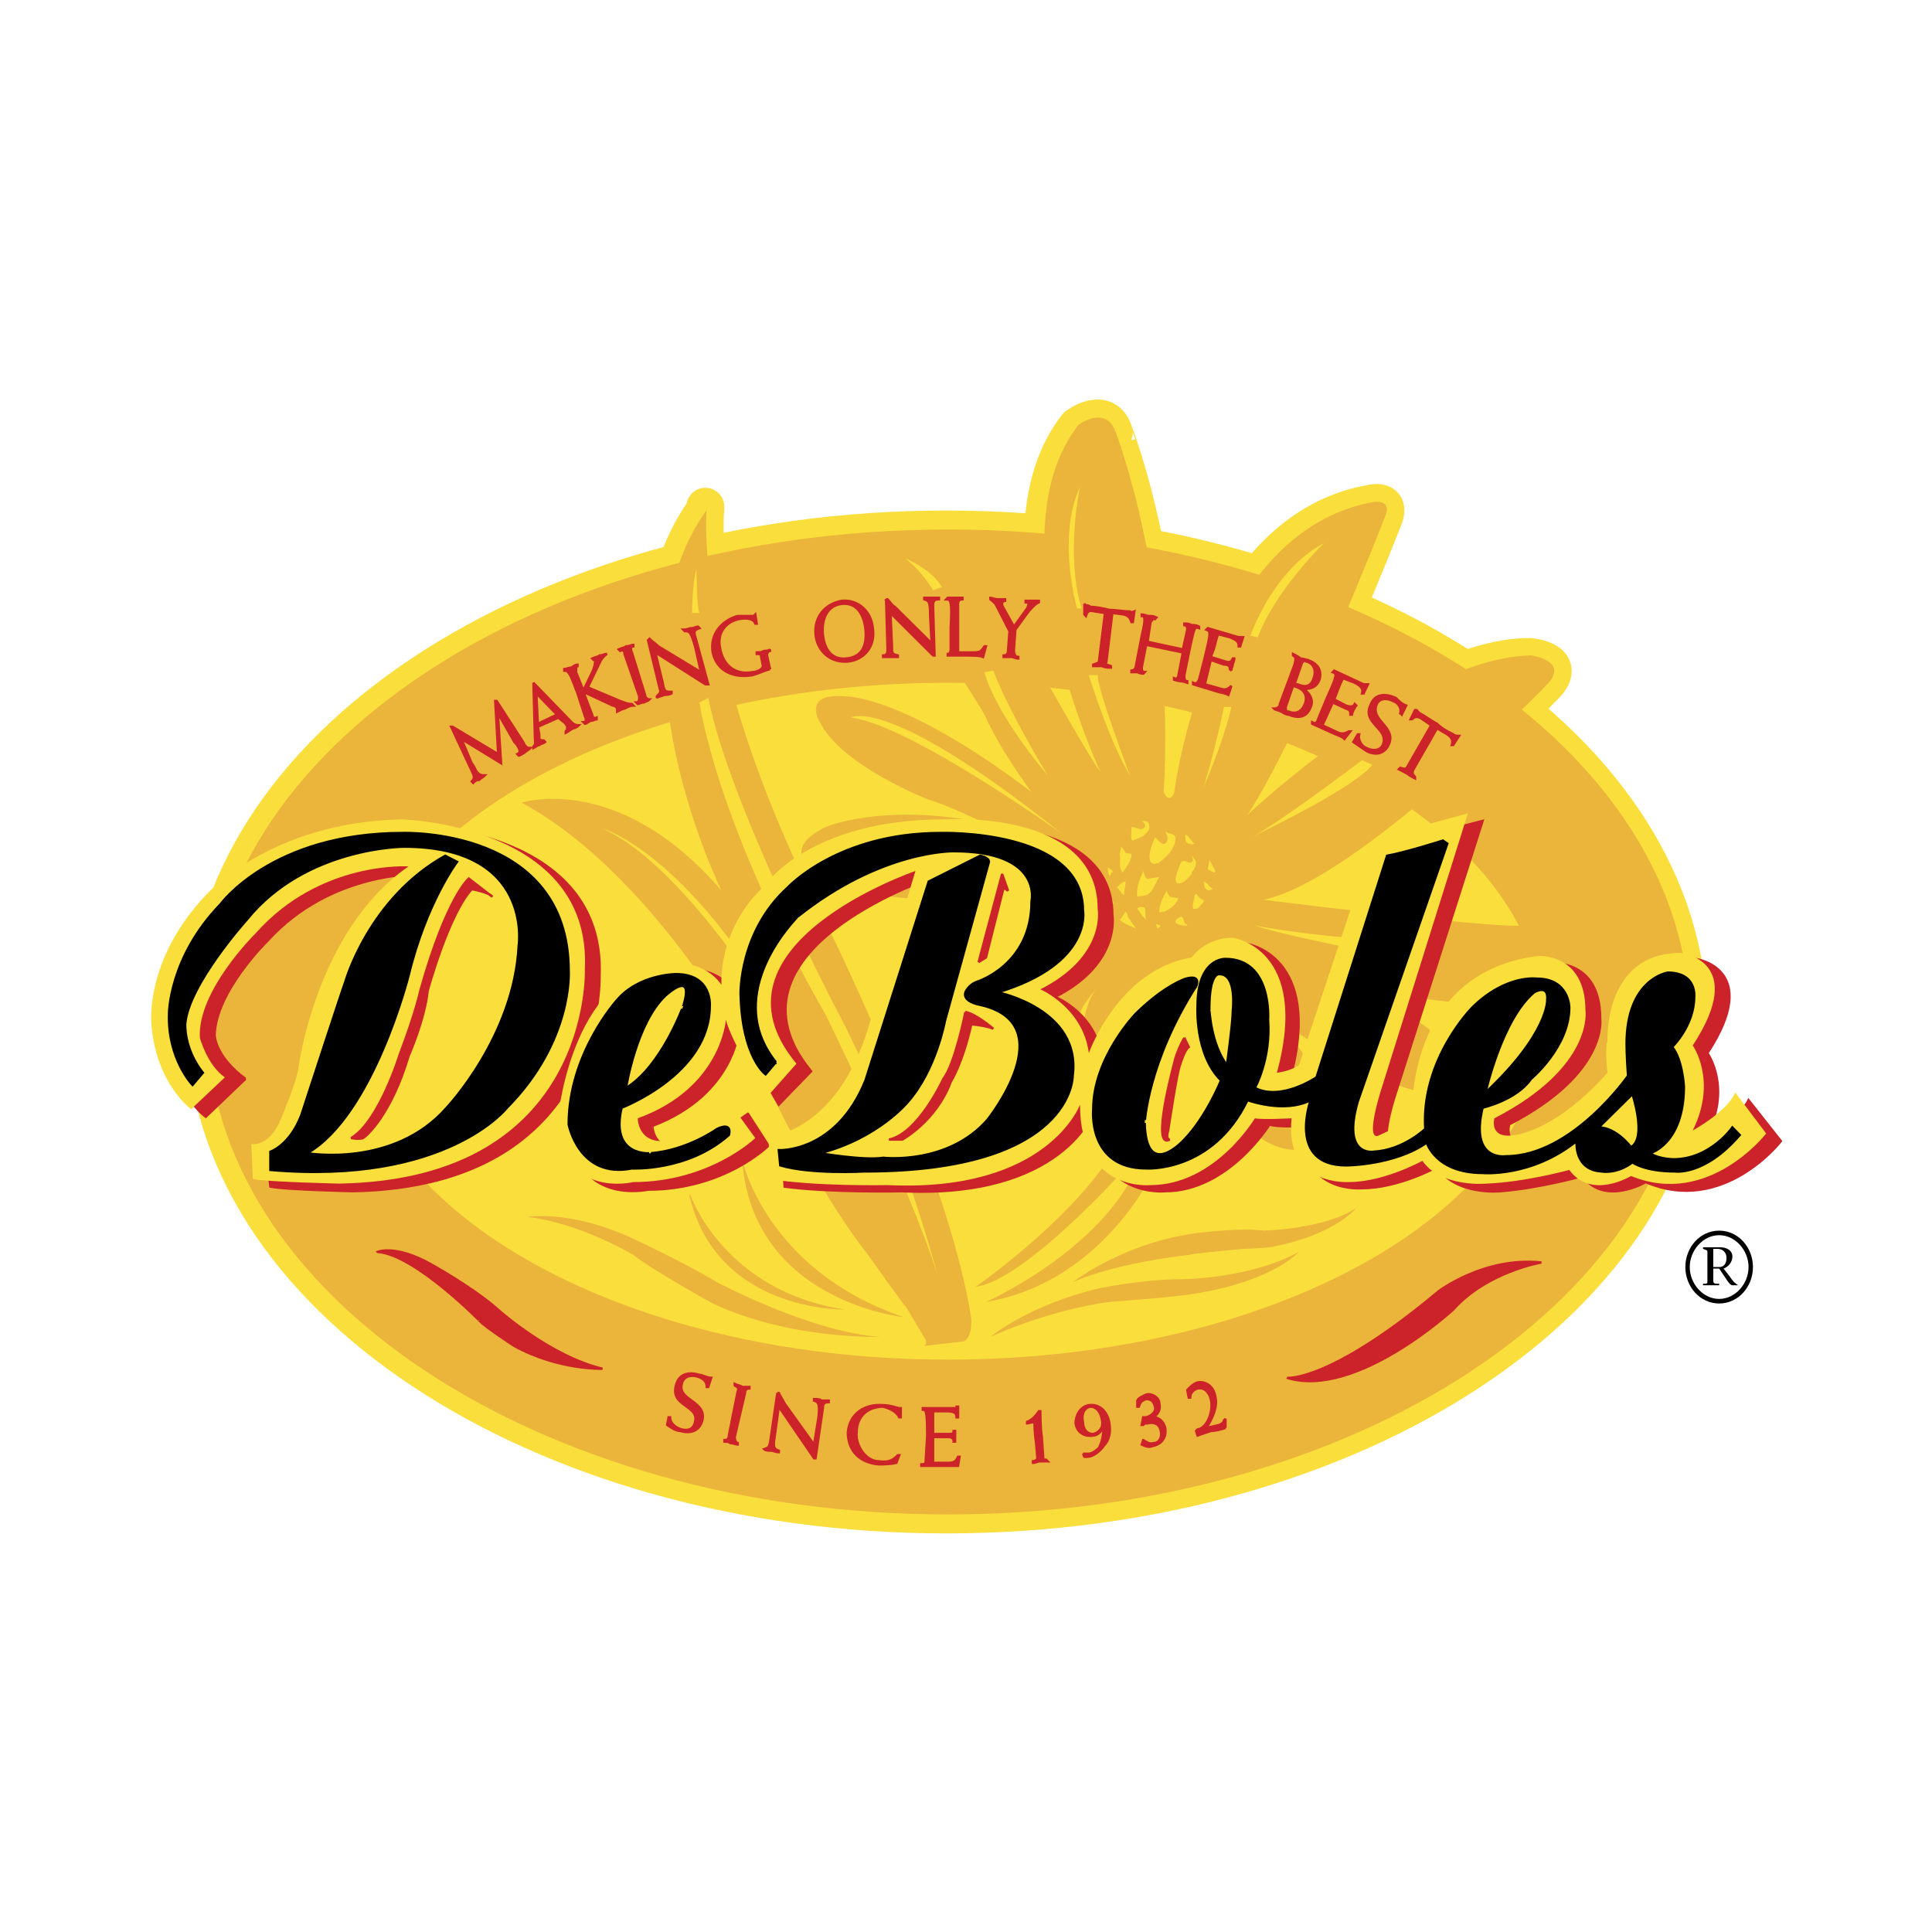 <svg xmlns="http://www.w3.org/2000/svg" width="2500" height="2500" viewBox="0 0 192.756 192.756"><path fill-rule="evenodd" clip-rule="evenodd" fill="#fff" d="M0 0h192.756v192.756H0V0z"/><path d="M94.413 151.096c40.899 0 74.028-21.955 74.028-49.059 0-27.254-33.129-49.209-74.028-49.209-40.753 0-73.883 21.955-73.883 49.209 0 27.104 33.13 49.059 73.883 49.059z" fill-rule="evenodd" clip-rule="evenodd" fill="#fadf3c" stroke="#fadf3c" stroke-width="3.785" stroke-linecap="round" stroke-linejoin="round" stroke-miterlimit="2.613"/><path d="M70.372 50.557s-1.76 16.05 12.606 43.153c0 0 11.581 23.468 13.78 37.853 0 0 .146 1.969-.733 2.271l-3.958.605s.293-.303.146-.758l-1.905-3.18s-.586-.756-3.958-5.299c0 0-4.398-5.299-9.969-17.109 0 0-10.261-20.29-24.334-28.011 0 0 9.528-3.18 19.79 8.782 0 0-11.728-23.772-1.466-38.004v-.303h.001z" fill-rule="evenodd" clip-rule="evenodd" fill="#fadf3c"/><path d="M70.372 50.557s-1.76 16.05 12.606 43.153c0 0 11.581 23.468 13.78 37.853 0 0 .146 1.969-.733 2.271l-3.958.605s.293-.303.146-.758l-1.905-3.18s-.586-.756-3.958-5.299c0 0-4.398-5.299-9.969-17.109 0 0-10.261-20.29-24.334-28.011 0 0 9.528-3.18 19.79 8.782 0 0-11.727-23.772-1.465-38.004" fill="none" stroke="#fadf3c" stroke-width="3.785" stroke-linecap="round" stroke-linejoin="round" stroke-miterlimit="2.613"/><path d="M115.961 79.022s.588 1.212 1.174.151c0 0 3.078-26.042 19.643-28.919 0 0 2.199-.606 1.174 1.666 0 0-8.355 21.349-13.633 29.525 0 0 16.711-15.898 28.291-15.898 0 0 3.666.303 1.76 2.574 0 0-18.764 19.684-28.439 21.652 0 0 19.352 2.422 24.482 2.574 0 0 6.596-.152 7.475 3.937 0 0 .146 7.117-22.721 2.271 0 0 12.754 5.754 10.408 9.994 0 0-2.199 3.936-18.178-6.814 0 0 8.648 9.842 3.518 12.566 0 0-6.449 4.998-14.953-15.746 0 0-9.234 12.566-13.486 9.084 0 0-2.197-4.391 4.691-12.566 0 0 1.32-1.06.293-3.331 0 0-1.76-2.574-3.518-2.271 0 0-17.005 1.968-22.869-2.574 0 0-3.518-1.968 1.173-4.239 0 0 5.57-2.422 15.686-.606 0 0-3.373-1.666-5.425-2.271 0 0-8.649-3.179-10.848-7.722 0 0-1.905-3.028 2.639-2.422 0 0 5.718-.303 18.47 9.387 0 0-3.078-4.088-4.689-7.57 0 0-3.812-6.662-7.624-10.296 0 0-3.225-3.18-3.079-5.603 0 0 .733-4.24 6.01-.605 0 0 5.131 2.422 10.555 12.416 0 0 4.398 8.025 5.717 9.69 0 0-10.994-23.317-2.199-34.522 0 0 2.785-2.12 3.666.605 0-.002 6.01 15.291 4.836 35.883z" fill-rule="evenodd" clip-rule="evenodd" fill="#fadf3c" stroke="#fadf3c" stroke-width="3.785" stroke-linecap="round" stroke-linejoin="round" stroke-miterlimit="2.613"/><path d="M94.559 151.096c40.9 0 74.029-21.955 74.029-49.211 0-27.102-33.129-49.057-74.029-49.057-40.753 0-73.883 21.955-73.883 49.057 0 27.256 33.13 49.211 73.883 49.211z" fill-rule="evenodd" clip-rule="evenodd" fill="#ebb53b"/><path d="M94.559 135.65c32.837 0 59.371-15.141 59.371-33.766 0-18.623-26.533-33.764-59.371-33.764-32.69 0-59.224 15.142-59.224 33.764 0 18.626 26.534 33.766 59.224 33.766z" fill-rule="evenodd" clip-rule="evenodd" fill="#fadf3c"/><path d="M37.681 124.9s1.759-.758 5.277 1.211c0 0 4.397 2.422 6.89 4.693 0 0 5.131 4.543 10.262 5.754 0 0-4.397.152-8.796-2.27 0 0-1.905-1.213-3.225-2.271 0 .001-6.596-6.814-10.408-7.117z" fill-rule="evenodd" clip-rule="evenodd" fill="#cc2229" stroke="#cc2229" stroke-width=".235" stroke-miterlimit="2.613"/><path d="M52.633 121.418s3.958-.758 10.115 1.969c0 0 5.277 2.422 8.795 4.541 0 0 9.381 4.998 16.272 5.451 0 0-8.943.303-16.712-3.33 0 0-6.01-3.332-7.916-4.846.001 0-5.276-3.18-10.554-3.785zM74.036 115.664s2.345 11.053 16.125 15.748c.001 0-15.099-1.516-16.125-15.748zM110.684 115.514l1.32 1.361s-9.822 10.902-14.66 11.508c0 0 8.943-6.207 13.34-12.869zM113.029 117.33l1.467.605s-5.131 10.145-16.125 11.961c0 0 10.555-4.693 14.658-12.566zM98.811 133.379s3.811-3.18 10.848-4.846c0 0 4.398-.908 8.209-.908 0 0 6.744 0 11.729-2.725 0 0-2.639 3.027-10.85 4.24 0 0-1.904.303-8.062.756-.001 0-5.425.606-11.874 3.483zM107.02 127.928s5.424-4.238 13.193-4.996c0 0 3.959-.453 5.863-.15 0 0 6.158-.152 9.236-2.271 0 0-2.053 2.725-8.648 3.936 0 0-1.906.152-2.641.152 0 0-4.982.453-5.422.605.001-.001-7.183.755-11.581 2.724z" fill-rule="evenodd" clip-rule="evenodd" fill="#ebb53b"/><path d="M128.422 137.469s4.252.453 15.1-8.631c0 0 4.545-3.482 10.262-2.879 0 0-5.424.91-8.797 4.695-.001 0-9.675 8.934-16.565 6.815z" fill-rule="evenodd" clip-rule="evenodd" fill="#cc2229" stroke="#cc2229" stroke-width=".235" stroke-miterlimit="2.613"/><path d="M70.518 50.557s-1.759 15.898 12.607 43.001c0 0 11.581 23.62 13.78 38.004 0 0 .146 1.816-.733 2.271l-3.958.455s.293-.152.147-.607l-1.906-3.18s-.732-.908-3.958-5.451c0 0-4.398-5.299-10.115-17.109 0 0-10.115-20.137-24.334-27.859 0 0 9.675-3.18 19.937 8.782 0 0-11.728-23.772-1.466-38.004v-.303h-.001z" fill-rule="evenodd" clip-rule="evenodd" fill="#ebb53b"/><path d="M60.11 82.656s10.115 2.876 20.67 24.377c0 0-10.995-19.986-20.67-24.377zM69.785 61.156h-.733s0-3.028.439-4.391c.001 0 .001 3.785.294 4.391zM70.665 69.635l-.879.454s1.613 11.961 12.607 31.19c0 0 8.209 16.656 11.141 25.893 0 0-4.105-15.445-10.262-26.801-.001 0-10.555-20.288-12.607-30.736z" fill-rule="evenodd" clip-rule="evenodd" fill="#fadf3c"/><path d="M116.107 79.022s.441 1.212 1.027.151c0 0 3.225-26.042 19.791-29.071 0 0 2.197-.455 1.172 1.666 0 0-8.355 21.5-13.633 29.525 0 0 16.711-15.747 28.291-15.898 0 0 3.666.454 1.76 2.726 0 0-18.764 19.532-28.439 21.652 0 0 19.352 2.422 24.482 2.574 0 0 6.596-.152 7.475 3.937 0 0 .146 7.117-22.721 2.119 0 0 12.754 5.754 10.408 10.146 0 0-2.199 3.783-18.324-6.814 0 0 8.795 9.842 3.664 12.416 0 0-6.449 5.148-15.1-15.748 0 0-9.088 12.719-13.34 9.236 0 0-2.199-4.541 4.691-12.566 0 0 1.32-1.06.146-3.331 0 0-1.611-2.726-3.371-2.422 0 0-17.005 2.119-22.869-2.423 0 0-3.519-2.12 1.173-4.391 0 0 5.57-2.422 15.686-.455 0 0-3.373-1.666-5.424-2.271 0 0-8.649-3.331-10.849-7.722 0 0-1.905-3.028 2.639-2.574 0 0 5.717-.151 18.472 9.539 0 0-3.08-4.088-4.691-7.722 0 0-3.812-6.662-7.624-10.296 0 0-3.225-3.028-3.079-5.602 0 0 .733-4.088 6.011-.605 0 0 5.131 2.574 10.555 12.567 0 0 4.398 7.874 5.717 9.69 0 0-10.994-23.469-2.199-34.673 0 0 2.639-1.968 3.666.605.001-.001 6.011 15.443 4.837 36.035z" fill-rule="evenodd" clip-rule="evenodd" fill="#ebb53b"/><path d="M93.973 58.582l-.88.303s-1.026-1.817-2.785-3.18c0 0 2.639 1.06 3.665 2.877zM99.104 66.909l-.879.152s.732 3.634 6.303 10.296c-.001 0-3.811-6.208-5.424-10.448zM84.884 71.603s3.518-2.422 20.963 11.507c.001 0-15.246-10.902-20.963-11.507zM108.633 67.363s2.051 6.663 4.104 9.994c0 0-3.225-8.479-3.225-9.994h-.879zM107.898 60.701h-.439s-2.053-7.117.293-12.113c0 0-1.465 6.662.146 12.113zM122.852 70.543h-.732s-1.027 4.845-2.053 8.025c-.001 0 2.052-4.694 2.785-8.025zM125.49 63.578l-.732-.151s2.199-6.511 7.33-9.236c0 0-4.838 4.693-6.598 9.387zM135.898 75.842s-8.795 6.663-11.141 7.723c0 0 10.262-4.846 12.168-7.268l-1.027-.455zM134.58 93.558l-.441.908s-6.742-1.363-8.941-2.12c-.001.001 3.956.758 9.382 1.212zM108.191 101.582s.295-1.967 1.32-3.027c0 0-1.467 1.514-1.76 2.574l.44.453zM114.643 82.354c.146.454-.293.757-.586 1.06-.293.151-.732.303-1.027.454-.293-.151-.146-.605-.146-.909v-.454c.441 0 1.027.454 1.32 0 .146-.303-.146-.455-.293-.605.292-.001.732-.001.732.454zM117.281 83.565c0 1.06-.879 1.968-1.76 2.573-.293 0-.439.152-.732-.151-.293-.757.146-1.665.439-2.422.293.151.586.757 1.027.605.439-.454.146-.908 0-1.211.44.303.88.151 1.026.606zM119.188 84.17c-.293.151-.586 0-.881-.151 0-.303-.145-.454 0-.757.439.303.588.757.881.908zM112.297 85.079c.146.151.439 0 .586.151 0 .606-.439 1.211-.879 1.817-.439-.454-.146-1.211-.293-1.817l.146-.757c.147.152.293.303.44.606zM119.334 85.987c0 .303-.146.757-.439 1.06v.152c-.441.454-.881 1.06-1.467.908-.146-.151-.146-.303-.146-.454a7.52 7.52 0 0 1 .586-1.666c.439-.302.734.303 1.027 0 .293-.151 0-.454 0-.605.146.151.293.303.439.605zM121.092 86.593c.146.151.146.303.146.454-.146 0-.439-.151-.732-.303 0-.303.146-.606.146-.908.147.151.293.454.44.757zM110.979 87.047c-.295 0 0 .303-.295.303-.146-.303-.146-.606-.146-.909-.001.303.587.303.441.606zM114.643 87.653l1.025-.152c-.439.606-.586 1.514-1.318 1.818l-.879.151c-.146-.909.293-1.817.586-2.574.146.303.146.908.586.757zM112.297 87.956c0 .455-.146.909-.146 1.363-.293-.152-.439-.606-.732-.758.292-.303.585-.605.878-.605zM120.652 88.41c.146.151.293.151.293.302-.293.152-.439.152-.586 0-.293-.151-.146-.454-.293-.757.44.152.44.303.586.455zM116.695 89.47l.879.151c-.293.757-.879 1.06-1.467 1.363-.146-.151-.293.151-.439 0 0-.909.439-1.514.734-2.12 0 .151.147.303.293.606zM120.066 89.772c.146.303-.293.455-.439.757-.146.151-.439.151-.586.151-.146-.454.146-.909.146-1.362l.146-.152c.147.153.44.606.733.606zM111.125 90.075c-.146.152-.441.152-.588.152 0-.304 0-.455.146-.757.296.151.296.453.442.605zM114.35 91.741c-.439-.304-.586-.757-.879-1.06.146-.303.586-.151.732-.151.147.454 0 .757.147 1.211zM112.736 91.741c.146.303.439.605.588.908-.588-.303-1.174-.455-1.613-.908.293-.152.293-.455.586-.757.293.151.146.605.439.757zM118.307 92.195c.146 0 .146.152.146.152-.291 0-.879 0-1.172-.303 0-.151 0-.303.293-.455.588-.454.44.455.733.606zM115.521 92.649c-.146-.151-.146-.303-.146-.455l.439.152-.293.303z" fill-rule="evenodd" clip-rule="evenodd" fill="#fadf3c"/><path d="M24.487 107.639l-3.958 3.785s-3.519-2.572-4.105-8.479c0 0-.586-6.51 5.424-12.87 0 0 6.45-7.268 19.644-7.721 0 0 18.91.454 18.324 14.99 0 0 .732 21.045-24.628 21.5 0 0-6.743-.152-8.209-.455l-.439-3.48s1.613.15 2.785-2.271c0 0 1.76-4.088 1.906-5.451 0 0 1.613-13.627 10.995-19.987 0 0-9.089-.455-15.539 6.662 0 0-5.131 4.997-5.277 9.387-.001-.001-.001 2.118 3.077 4.39z" fill-rule="evenodd" clip-rule="evenodd" fill="#cc2229" stroke="#cc2229" stroke-width=".235" stroke-miterlimit="2.613"/><path d="M48.235 88.258s-2.345 1.817-4.984 11.357c0 0-2.492 11.658-7.182 14.838 0 0 10.261.455 15.099-14.838-.001 0 2.638-8.631-2.933-11.357zM74.623 111.121l2.052 3.18s-4.398 4.391-12.021 4.391c0 0-7.623 1.668-7.623-6.66 0 0 1.466-15.293 11.875-15.293 0 0 2.785-.152 4.397 2.27 0 0-.44-5.601 4.251-9.841 0 0 4.398-6.813 18.178-6.813 0 0 15.247-.909 15.247 8.933 0 0 .879 4.845-5.719 8.176 0 0 4.252 1.666 4.691 6.359 0 0 2.932-8.328 10.408-9.69 0 0 1.32-1.968 3.959-1.968 0 0 7.77 1.06 4.396 13.475 0 0 1.32-.15 2.346-.605l7.477-22.711 9.383-2.422-8.797 27.558s-1.758 5.451 0 4.541c0 0 2.639-1.211 3.225-1.816 0 0-.879-14.535 12.461-16.05 0 0 4.838-.454 4.838 5.45 0 0 .879 5.451-9.088 10.6 0 0-.588 2.271 1.904 1.816 0 0 3.959-.303 9.383-6.207 0 0-.293-2.424-.146-3.18 0 0-.293-8.934 7.477-8.934 0 0 6.742.908 1.172 9.389 0 0 2.492 3.482-.146 8.326 0 0 3.371-1.816 4.252-3.633l3.225 4.088s-5.717 7.42-13.486 4.088c0 0-4.105 2.424-6.305-.605 0 0-4.25 1.211-8.209 1.514 0 0-4.396.455-6.303-2.422 0 0-3.812 2.119-7.477 2.119 0 0-6.303.605-5.717-6.209 0 0-2.785.152-3.518-.15 0 0-4.105 6.662-10.408 6.662 0 0-7.184.758-7.184-7.873 0 0-3.078 8.631-19.057 7.873 0 0-7.183.152-11.728-.455l-.293-4.391s6.744-.15 10.115-10.9l4.69-15.448s-21.696 7.268-11.875 19.23l-3.225 3.33s-3.518-5.904-3.958-7.721c0 0-.293 6.662-8.649 9.84.001 0 .001 5.604 9.53-1.211z" fill-rule="evenodd" clip-rule="evenodd" fill="#cc2229" stroke="#cc2229" stroke-width=".235" stroke-miterlimit="2.613"/><path d="M101.449 87.804l-2.492 9.084c0 .001 5.57-3.784 2.492-9.084zM97.785 101.582s-2.053 10.6-8.209 12.871c0 0 11.434 1.211 11.727-8.479 0 .001 1.025-2.574-3.518-4.392zM119.627 104.006s.146 1.969 2.346 4.996c0 0-1.174 3.635-2.932 4.846 0 0-2.199 1.969-1.613-1.363 0-.001 1.025-7.118 2.199-8.479z" fill-rule="evenodd" clip-rule="evenodd" fill="#cc2229" stroke="#cc2229" stroke-width=".235" stroke-miterlimit="2.613"/><path d="M22.436 107.488l-3.372 3.18s-3.519-2.574-3.958-8.48c0 0-.733-6.358 5.424-12.869 0 0 6.303-7.269 19.497-7.571 0 0 19.057.454 18.324 14.991 0 0 .733 20.895-24.481 21.348 0 0-7.037-.15-8.649-.453l-.146-3.482s1.613.303 2.786-2.119c0 0 1.759-4.09 1.906-5.451 0 0 1.759-13.779 10.994-20.139 0 0-8.795-.605-15.245 6.662 0 0-5.864 5.754-5.571 10.447-.002-.001.731 2.725 2.491 3.936z" fill-rule="evenodd" clip-rule="evenodd" fill="#fadf3c"/><path d="M46.77 87.653s-2.346 1.666-4.984 11.355c0 0-2.492 11.508-7.036 14.688 0 0 10.114.455 14.952-14.838 0-.001 2.785-8.48-2.932-11.205zM73.157 110.516l2.199 3.029s-4.544 4.391-12.167 4.391c0 0-7.476 1.816-7.476-6.662 0 0 1.466-15.142 11.727-15.142 0 0 2.785-.303 4.544 2.12 0 0-.44-5.451 4.251-9.842 0 0 4.398-6.663 18.031-6.663 0 0 15.246-1.06 15.246 8.934 0 0 .879 4.694-5.717 8.024 0 0 4.25 1.818 4.838 6.361 0 0 2.932-8.328 10.262-9.54 0 0 1.318-1.969 4.104-1.969 0 0 7.77 1.06 4.398 13.475 0 0 1.318-.15 2.199-.756l7.477-22.561 9.381-2.574-8.648 27.557s-1.76 5.451-.146 4.543c0 0 2.639-1.211 3.225-1.666 0 0-.879-14.535 12.607-16.201 0 0 4.689-.303 4.689 5.451 0 0 .881 5.602-9.088 10.75 0 0-.586 2.119 2.053 1.666 0 0 3.957-.303 9.234-6.209 0 0-.293-2.422 0-3.18 0 0-.439-8.781 7.33-8.781 0 0 6.744.757 1.174 9.236 0 0 2.492 3.482 0 8.479 0 0 3.371-1.816 4.25-3.785l3.078 4.088s-5.717 7.42-13.486 4.24c0 0-3.957 2.422-6.156-.605 0 0-4.398 1.211-8.209 1.361 0 0-4.545.455-6.451-2.27 0 0-3.811 2.119-7.328 2.119 0 0-6.451.453-5.719-6.359 0 0-2.932.15-3.664 0 0 0-3.959 6.662-10.408 6.662 0 0-7.037.758-7.037-8.025 0 0-3.225 8.783-19.203 8.025 0 0-7.183.15-11.727-.605l-.147-4.24s6.743-.303 9.968-10.9l4.69-15.597s-21.695 7.419-11.874 19.229l-3.079 3.482s-3.518-5.904-3.958-7.873c0 0-.439 6.814-8.795 9.842-.001.001-.001 5.755 9.528-1.059z" fill-rule="evenodd" clip-rule="evenodd" fill="#fadf3c"/><path d="M99.982 87.199l-2.492 9.084s5.572-3.936 2.492-9.084zM96.318 100.977s-2.052 10.6-8.063 12.871c0 0 11.288 1.061 11.581-8.631 0 0 1.174-2.574-3.518-4.24zM118.307 103.4s0 1.816 2.199 4.846c0 0-1.172 3.785-2.932 4.844 0 0-2.053 1.969-1.613-1.211 0 0 1.027-7.268 2.346-8.479z" fill-rule="evenodd" clip-rule="evenodd" fill="#fadf3c"/><path d="M20.236 107.033l-1.026 1.213s-2.492-2.574-2.346-7.117c0 0 0-5.602 5.131-10.902 0 0 5.131-7.117 18.178-7.117 0 0 16.565-.605 16.565 13.778 0 0 .44 6.965-6.157 13.627 0 0-6.01 7.723-23.602 6.209v-1.816s1.906-.607 3.079-3.635c0 0 4.251-13.021 4.398-13.324 0 0 2.345-8.328 9.968-12.567l1.173.605s-3.079 4.088-4.838 11.356c0 0-3.518 13.93-10.115 17.715 0 0 8.649 1.514 13.926-4.543 0 0 6.743-7.115 7.184-16.201 0 0 1.466-9.842-11.435-9.842 0 0-9.821 0-15.686 7.268 0 0-5.864 6.511-6.157 10.446.002.002-.145 2.425 1.76 4.847zM62.015 110.516s8.796-3.33 8.796-10.145c0 0 .293-3.18-3.372-3.18 0 0-3.665 0-5.864 2.574 0 0-4.837 5.301-4.837 12.416 0 0 1.026 5.451 6.303 4.391 0 0 5.57.303 9.675-3.33 0 0 .44-1.363-1.173-.605 0 0-2.932 2.119-6.596 2.422.001 0-4.104.455-2.932-4.543z" fill-rule="evenodd" clip-rule="evenodd" stroke="#000" stroke-width=".235" stroke-miterlimit="2.613"/><path d="M62.455 108.549s1.026-6.512 3.958-9.236c0 0 2.932-2.727 1.759 1.059 0-.001-2.198 6.056-5.717 8.177z" fill-rule="evenodd" clip-rule="evenodd" fill="#fadf3c" stroke="#000" stroke-width=".235" stroke-miterlimit="2.613"/><path d="M77.408 105.975l-1.026 1.211s-2.345-1.666-2.492-8.025c0 0-.146-6.208 4.691-10.599 0 0 4.984-5.451 15.246-5.451 0 0 14.219-.454 14.219 7.722 0 0 1.027 5.299-8.502 8.175 0 0 8.355 1.666 7.477 8.328 0 0 .146 9.539-20.816 9.539 0 0-5.278.303-8.356-.605l-.147-1.514s5.717.303 8.649-6.965l6.304-19.835 5.131-2.574s.879.151.879.605l-4.398 15.897s-.88 4.846-3.665 8.025c0 0-2.932 3.635-8.796 5.148 0 0 4.398.758 6.304.455 0 0 6.45.756 10.409-3.787 0 0 7.77-9.689-.879-11.506 0 0-1.613-.303-1.321-1.213 0 0 .293-.756 1.172-1.059 0 0 5.426-1.666 5.426-8.026 0 0 1.172-4.996-7.771-4.996 0 0-7.183-.152-15.539 6.51 0 .003-7.77 7.573-2.199 14.54zM119.334 98.402s.586-1.211-1.027-.756c0 0-2.051.605-4.982 3.482 0 0-4.252 4.391-4.252 9.539 0 0-.586 5.904 5.277 5.904 0 0 6.596.455 10.115-6.812 0 0 3.664 1.361 6.303 0 0 0-2.346 6.51 3.518 6.51 0 0 4.838 0 8.062-2.271 0 0 .881 3.029 5.572 3.029 0 0 4.836.453 9.381-3.18 0 0-.293 2.877 2.492 3.027 0 0 1.467.303 3.078-.908 0 0 1.174.908 4.252.908 0 0 2.932.455 6.449-3.633l-.732-.758s-2.199 3.18-5.863 3.18c0 0-1.467 0-2.346-.605 0 0 3.371-.908 3.371-6.662 0 0-.146-2.725-1.172-3.938 0 0 2.199-2.119 2.199-4.996 0 0 .293-2.422-2.639-2.422 0 0-4.105.605-4.105 7.115 0 0 0 1.211.146 3.18 0 0-5.57 8.025-12.166 8.025 0 0-3.666.605-2.346-4.846 0 0 3.371-.756 4.836-2.877 0 0 3.812-3.18 3.812-7.115 0 0 0-2.877-3.225-2.877 0 0-3.078-.455-6.451 2.877 0 0-5.131 5.148-4.691 12.113 0 0-2.197 2.119-5.129 2.271 0 0-3.227.605-1.613-4.998l8.941-25.74-.439-.303s-3.811 1.211-5.57 1.514l-7.037 22.106s-3.518 2.422-6.156 1.061c0 0 1.613-2.877 1.318-6.814 0 0 .441-6.057-4.25-6.057 0 0-2.785-.151-2.785 4.693 0 0-.293 4.846 2.346 7.42 0 0-1.467 3.633-3.664 5.904 0 0-3.812 4.24-3.959-1.664 0 .003.293-6.053 5.131-13.626z" fill-rule="evenodd" clip-rule="evenodd" stroke="#000" stroke-width=".235" stroke-miterlimit="2.613"/><path d="M122.412 106.277s.586-4.24.586-5.451c0 0 .439-3.635-1.318-3.635 0 0-1.027-.303-1.027 3.482-.001.001.146 3.483 1.759 5.604zM148.213 109.002s1.611-7.268 4.836-9.994c0 0 1.467-.908 1.32.758 0 0 .147 3.332-6.156 9.236zM159.5 112.484l3.371-3.33s1.467 4.391-.146 5.299c0 0-1.465-1.969-3.225-1.969z" fill-rule="evenodd" clip-rule="evenodd" fill="#fadf3c" stroke="#000" stroke-width=".235" stroke-miterlimit="2.613"/><path fill-rule="evenodd" clip-rule="evenodd" fill="#cc2229" stroke="#cc2229" stroke-width=".235" stroke-miterlimit="2.613" d="M99.982 87.199l-2.343 8.781.732-.453 1.758-6.966.441.303-.588-1.665zM96.318 100.977s-1.026 5.148-2.199 6.662c0 0-2.492 5.451-5.423 6.057h1.319s3.371-1.816 4.837-5.754c0 0 1.173-1.816 2.053-5.754 0 0 1.613.152 2.199.455 0 0-1.76-1.514-2.786-1.666zM118.162 103.551s-.734 1.211-1.027 2.574c0 0-2.346 8.631-.439 7.57 0 0-.439 0-.146-.908 0 0 .879-5.904 1.172-6.51 0 0 .441-1.516.879-1.818l-.439-.908zM46.77 87.653s-2.199 1.817-4.838 11.205c0 0-.439 2.119-2.052 6.359 0 0-2.053 6.662-4.838 8.328 0 0 .733.15 1.173 0 .293-.152 2.785-2.271 4.544-8.178 0 0 1.613-3.633 1.906-6.51 0 0 2.052-7.571 4.397-10.145 0 0 1.759.303 2.052.757l-2.344-1.816zM49.702 75.237l-.293-5.299h.146l2.639 4.088c.293.605.439.605.732.605-.146.151-.439.303-.586.454-.293.151-.439.303-.586.303l-.146-.151c.293-.151.293-.303.146-.605s-.293-.454-.44-.605l-1.466-2.574-.146.151.293 4.542-3.958-2.422 1.026 2.422c.146.151.293.455.439.757.294.455.586.455.88.455-.147.151-.44.303-.586.454-.294 0-.44.151-.587.303l-.146-.151c.293-.303.293-.454 0-1.06l-2.053-4.391h.147l4.545 2.724zM53.66 72.512l.146.757v.455c.146.151.293.151.44.151l.146.152c-.146.151-.44.151-.586.303-.146 0-.293.151-.586.303v-.153c.293-.303.146-.454.146-.908l-.146-5.451 3.665 3.785c.293.303.439.454.879.454-.146.152-.439.303-.586.303-.293.151-.44.302-.733.455v-.152c.147-.151.147-.302.147-.454 0-.152-.147-.152-.147-.303l-.732-.605-2.053.908zm0-.304l1.906-.908-2.052-2.12.146 3.028z"/><path d="M57.618 69.181c-.732-1.968-.879-2.271-1.319-2.271v-.151c.146 0 .44-.151.733-.151.147-.151.44-.303.586-.303v.151c-.146 0-.146.303-.146.606l.733 1.817.879-1.817c.293-.607.439-1.062.293-1.062 0-.151-.147-.151-.147-.151l-.146-.151c.293-.152.586-.152.733-.303.293 0 .439-.151.732-.151-.439.303-.586.605-.732.909l-1.173 2.422 3.225 1.363c.439.151.733.303 1.172.303l.146.151c-.293 0-.586.151-.879.303-.147 0-.439.151-.733.303v-.152-.151c0-.152-.146-.303-.439-.303l-2.932-1.363.879 2.271c0 .151.146.454.44.303v.151c-.146 0-.293.151-.586.151-.293.151-.439.303-.586.303l-.146-.151c.293 0 .293-.303.146-.605l-.733-2.271z" fill-rule="evenodd" clip-rule="evenodd" fill="#cc2229"/><path d="M57.618 69.181c-.732-1.968-.879-2.271-1.319-2.271v-.151c.146 0 .44-.151.733-.151.147-.151.44-.303.586-.303v.151c-.146 0-.146.303-.146.606l.733 1.817.879-1.817c.292-.607.292-1.062.292-1.062 0-.151-.146-.151-.146-.151l-.146-.151c.293-.152.586-.152.733-.303.293 0 .439-.151.732-.151-.439.303-.586.605-.732.909l-1.173 2.422 3.225 1.363c.439.152.733.303 1.172.303l.146.151c-.293 0-.586.152-.879.303-.147 0-.439.151-.733.303v-.151-.151s-.146-.303-.439-.303l-2.932-1.363.879 2.271c0 .151.146.454.44.303v.151c-.147 0-.293.151-.586.151-.293.151-.44.303-.586.303l-.146-.151c.293 0 .293-.303.146-.605l-.733-2.272z" fill="none" stroke="#cc2229" stroke-width=".235" stroke-miterlimit="2.613"/><path d="M63.188 64.487c-.293 0-.293.303-.146.605l1.319 4.24c0 .303.293.454.44.454-.147.151-.294.151-.587.303-.293 0-.44.151-.586.151l-.146-.151c.293 0 .293-.303.293-.606l-1.466-4.24c0-.303-.147-.454-.439-.303l-.147-.151c.293-.151.586-.151.733-.303.293 0 .586-.152.733-.152v.153h-.001zM64.654 63.88l.147-.151c.293.303.585.455.879.757l4.251 2.574-.586-2.574c-.439-1.515-.586-1.515-1.026-1.515l-.147-.151c.439 0 .586-.151.88-.151.146 0 .439-.152.586-.152l.147.152c-.44.151-.586.302-.44.757l1.319 4.845h-.293l-4.985-3.18.733 3.028c.146.908.293.908.879.908v.152c-.293.151-.586.151-.733.151-.293.151-.586.151-.733.303v-.152c.293-.303.44-.455.293-.757l-1.171-4.844zM76.822 66.758c-.587.151-1.173.455-1.76.605-1.759.303-3.518-.302-3.958-2.271-.293-1.817.88-3.18 2.492-3.634h1.613l.146-.151.147.908h-.147c-.146-.454-.733-.605-1.612-.454-1.466.302-2.199 1.514-1.906 2.876.293 1.817 1.613 2.725 3.225 2.423.44 0 1.173-.303 1.026-.757l-.146-.757c0-.303-.146-.303-.439-.303v-.151c.293 0 .439 0 .732-.151.146 0 .44 0 .587-.151v.151c-.147 0-.294.151-.294.454l.294 1.363zM84.004 59.944c1.613-.151 2.932 1.06 3.078 2.726.293 1.817-.879 3.179-2.492 3.331-1.759.152-3.079-1.06-3.225-2.725s.881-3.028 2.639-3.332zm.44 5.754c1.612-.152 2.052-1.363 1.906-2.877-.146-1.514-.879-2.725-2.346-2.573-1.466.151-2.052 1.514-1.906 3.028.148 1.514.88 2.573 2.346 2.422zM88.402 59.792h.147c.293.303.44.606.733.757l3.665 3.634-.147-2.725c0-1.515-.146-1.515-.587-1.666v-.151h1.466v.151c-.44 0-.586.151-.586.606l.146 4.997h-.146l-4.251-4.239.146 3.179c0 .909 0 .909.587 1.06v.151h-1.466v-.151c.293 0 .44-.151.44-.605l-.147-4.998z" fill-rule="evenodd" clip-rule="evenodd" fill="#cc2229" stroke="#cc2229" stroke-width=".235" stroke-miterlimit="2.613"/><path d="M94.853 62.67c.146-2.726 0-2.877-.439-2.877l.146-.151h1.466v.151c-.293 0-.44.151-.44.455v2.422c-.147.757 0 1.817 0 2.422h1.612c.588 0 .734-.151 1.027-.605h.146l-.293 1.06c-.293-.151-1.173-.151-1.76-.151h-1.759v-.151c.146 0 .293-.151.293-.454V62.67h.001z" fill-rule="evenodd" clip-rule="evenodd" fill="#cc2229"/><path d="M94.852 62.67c.147-2.726 0-2.877-.439-2.877l.146-.151h1.466v.151c-.293 0-.44.151-.44.455v4.844h1.612c.588 0 .734-.151 1.027-.605h.146l-.293 1.06c-.293-.151-1.173-.151-1.76-.151h-1.759v-.151c.146 0 .293-.151.293-.454V62.67h.001z" fill="none" stroke="#cc2229" stroke-width=".235" stroke-miterlimit="2.613"/><path d="M100.717 62.972l-1.32-2.574c-.146-.303-.439-.455-.586-.606v-.151c.146 0 .439.151.732.151h.734v.151c-.148 0-.295 0-.295.152v.303l1.174 2.12 1.318-1.817c.146-.303.146-.454.146-.454 0-.152-.146-.152-.293-.152v-.152H103.647v.152c-.439.152-1.174 1.06-1.467 1.514l-.879 1.211-.146 2.12c0 .303.146.605.439.605v.152c-.293 0-.439-.152-.732-.152h-.734v-.151c.293 0 .441-.151.441-.454l.148-1.968z" fill-rule="evenodd" clip-rule="evenodd" fill="#cc2229"/><path d="M100.717 62.972l-1.32-2.574c-.146-.303-.439-.455-.586-.606v-.151c.146 0 .439.151.732.151h.734v.151c-.148 0-.295.152-.295.152v.303l1.174 2.12 1.318-1.817c.146-.303.146-.454.146-.454 0-.152-.293-.152-.293-.152v-.152H103.647v.152c-.439.152-1.174 1.06-1.467 1.514l-.879 1.211-.146 2.12c0 .303.146.605.439.605v.152c-.293 0-.439-.152-.732-.152h-.734v-.151c.293 0 .441-.151.441-.454l.148-1.968z" fill="none" stroke="#cc2229" stroke-width=".235" stroke-miterlimit="2.613"/><path d="M109.219 61.004c-.586-.151-.732 0-.879.455l-.148-.151v-1.06l.148.151c.146 0 .293 0 .439.151.586 0 1.318.151 1.904.303.734 0 1.32.151 2.053.151.146.152.293.152.439 0l-.146 1.06h-.146c-.146-.454-.293-.605-.732-.757l-1.172-.151-.588 4.844c-.146.303 0 .303.441.455v.151c-.295 0-.588 0-.881-.151h-.879v-.151c.439-.151.586-.151.586-.455l.586-4.693-1.025-.152z" fill-rule="evenodd" clip-rule="evenodd" fill="#cc2229"/><path d="M109.219 61.004c-.586-.151-.732 0-.879.455l-.148-.151v-1.06l.148.151c.146 0 .293 0 .439.151.586 0 1.318.151 1.904.303.734 0 1.32.151 2.053.151.146.152.439 0 .439 0l-.146 1.06h-.146c-.146-.454-.293-.605-.732-.757l-1.172-.151-.588 4.844c-.146.303 0 .303.441.455v.151c-.295 0-.588 0-.881-.151h-.879v-.151c.439-.151.586-.151.586-.455l.586-4.693-1.025-.152z" fill="none" stroke="#cc2229" stroke-width=".235" stroke-miterlimit="2.613"/><path d="M114.35 64.335l-.439 2.271c0 .151 0 .455.293.455l-.146.151s-.293 0-.586-.151h-.588v-.152c.293 0 .441-.303.441-.454l.586-3.028c.439-1.817.293-1.968 0-1.968v-.151c.293 0 .439.151.732.151s.439 0 .732.151l-.146.152c-.146-.152-.293.151-.439.302l-.293 1.969 3.518.757.439-1.969c0-.151 0-.454-.291-.454v-.151c.291 0 .439 0 .732.151.293 0 .439 0 .732.151v.152c-.439-.152-.439-.152-.881 1.817l-.584 2.876c0 .303 0 .606.291.606v.151c-.146 0-.439-.151-.586-.151-.293 0-.586 0-.732-.151v-.151c.293.151.439-.151.439-.303l.439-2.271-3.663-.758z" fill-rule="evenodd" clip-rule="evenodd" fill="#cc2229"/><path d="M114.35 64.335l-.439 2.271c0 .151 0 .455.293.455l-.146.151s-.293 0-.586-.151h-.588v-.152c.293 0 .441-.303.441-.454l.586-3.028c.439-1.817.293-1.968 0-1.968v-.151c.293 0 .439.151.732.151s.439 0 .732.151l-.146.152c-.146-.152-.293.151-.439.302l-.293 1.969 3.518.757.439-1.969c0-.151 0-.454-.291-.454v-.151c.291 0 .438 0 .732.151.293 0 .439 0 .732.151v.152c-.439-.152-.439-.152-.881 1.817l-.584 2.876c0 .303 0 .606.291.606v.151s-.439-.151-.586-.151c-.293 0-.732-.151-.732-.151v-.151c.293.151.439-.151.439-.303l.439-2.271-3.663-.758z" fill="none" stroke="#cc2229" stroke-width=".235" stroke-miterlimit="2.613"/><path d="M123.73 64.487h-.146c0-.454-.146-.606-.879-.909l-1.172-.303c-.146.303-.295 1.06-.441 1.514l-.293.757 1.467.454c.439.152.586 0 .732-.302h.146c0 .302-.146.455-.146.605 0 .151-.146.303-.146.605l-.146-.151c0-.303-.146-.454-.586-.454l-1.32-.455-.586 2.423 1.613.455c.439.151.732 0 1.025-.303l-.293.909c-.293-.151-.439-.151-1.025-.303l-2.492-.757v-.151c.293.151.439 0 .586-.303l.586-2.271c.586-2.422.586-2.574.146-2.726l.146-.151 3.078.908H124.023l-.293.909zM129.154 66.304c.146-.605.146-.757-.146-.909v-.151c.293.151.588.303.734.455.293 0 .586.151.732.151.879.304 1.465.909 1.172 1.969-.293.757-.879.909-1.465.909h-.146c.732.454 1.025 1.211.732 1.817-.439 1.211-1.467 1.06-2.199.757-.293 0-.439-.151-.732-.303s-.586-.151-.732-.303c.293 0 .586-.151.586-.454l1.464-3.938zm0 1.968h.293c.734.303 1.32.303 1.613-.605.293-.757 0-1.514-.732-1.666-.293-.151-.293 0-.439.152l-.735 2.119zm-.879 2.271c0 .303 0 .454.293.454.732.303 1.32 0 1.613-.757.293-.757 0-1.363-.734-1.666l-.439-.151-.733 2.12zM136.045 69.181h-.146c.146-.454-.146-.757-.732-1.06l-1.174-.454c-.146.303-.439.908-.586 1.362l-.293.757 1.172.605c.441.152.734.152.881-.151l.146.151c-.146.152-.146.303-.293.455 0 .151-.146.303-.146.454h-.146c0-.303 0-.454-.441-.605l-1.318-.605-1.027 2.271 1.613.758c.439.151.732 0 1.027-.152h.146l-.588.758c-.146-.151-.439-.303-.879-.455l-2.346-1.06v-.151c.293.151.439.151.586-.303l.881-2.119c1.025-2.272 1.025-2.423.586-2.574l.146-.152 2.932 1.363H136.485l-.44.907zM139.709 71.149c.148-.605-.293-1.06-.732-1.211-.586-.302-1.318-.302-1.611.303-.734 1.665 2.051 2.271 1.172 4.088-.439.908-1.318 1.06-2.199.605l-1.318-.908.439-.757h.146c-.146.605.293 1.211.732 1.363.588.303 1.32.303 1.613-.303.732-1.666-2.199-2.12-1.174-4.088.441-1.06 1.467-1.06 2.492-.605.293.302.588.605 1.027.756l-.439.909-.148-.152z" fill-rule="evenodd" clip-rule="evenodd" fill="#cc2229" stroke="#cc2229" stroke-width=".235" stroke-miterlimit="2.613"/><path d="M141.908 71.754c-.439-.303-.732-.303-1.025 0h-.146l.439-.909h.146l.293.303c.586.303 1.174.757 1.76 1.06.439.455 1.025.757 1.611 1.06.148.151.295.151.441.151h.146l-.588.909h-.146c.146-.455 0-.757-.439-1.06l-1.025-.605-2.346 4.088c-.146.303-.146.455.146.757v.151c-.293-.151-.586-.303-.732-.454a357.1 357.1 0 0 0-.881-.455l.146-.151c.441.151.588.151.734-.152l2.346-4.088-.88-.605z" fill-rule="evenodd" clip-rule="evenodd" fill="#cc2229"/><path d="M141.908 71.754c-.439-.303-.732-.303-1.025 0h-.146l.439-.908h.146l.293.303c.586.303 1.174.757 1.76 1.06.439.455 1.025.757 1.611 1.06.148.151.441.151.441.151h.146l-.588.909h-.146c.146-.455 0-.757-.439-1.06l-1.025-.605-2.346 4.088c-.146.303-.146.455.146.757v.151c-.293-.151-.586-.303-.732-.454a357.1 357.1 0 0 0-.881-.455l.146-.151c.441.151.588.151.734-.152l2.346-4.088-.88-.606z" fill="none" stroke="#cc2229" stroke-width=".235" stroke-miterlimit="2.613"/><path d="M68.906 119.299s3.371 9.539 15.392 11.355c0 0-12.899.303-15.539-11.508l.147.153z" fill-rule="evenodd" clip-rule="evenodd" fill="#ebb53b"/><path d="M70.518 138.377c0-.605-.44-.908-1.026-1.061-.586-.152-1.319 0-1.466.758-.44 1.664 2.492 1.664 2.052 3.633-.293 1.061-1.172 1.363-2.199 1.061-.439 0-.879-.303-1.319-.605l.146-.758h.146c0 .605.586 1.061 1.173 1.211.586.152 1.173 0 1.319-.756.44-1.666-2.492-1.516-1.906-3.635.293-1.211 1.319-1.363 2.346-1.061.293 0 .733.305 1.172.305l-.293.908h-.145zM74.769 138.527c-.293 0-.439.152-.439.455l-1.026 4.391c0 .303.146.605.293.605v.15c-.146 0-.439-.15-.733-.15-.146-.152-.44-.152-.586-.152v-.15c.293 0 .44-.152.44-.455l.879-4.391c.147-.303 0-.453-.293-.605v-.15c.293.15.586.15.733.303h.733v.149h-.001zM77.554 138.982h.146c.147.303.44.756.587 1.059l2.932 4.088.439-2.725c.146-1.363 0-1.514-.439-1.666v-.15c.293 0 .586 0 .733.15h.733v.152c-.439 0-.586.15-.586.605l-.733 4.996h-.146l-3.519-5.148-.439 3.18c-.146.91 0 1.061.439 1.211v.152c-.293 0-.586-.152-.732-.152-.293 0-.587 0-.733-.15.44-.15.44-.15.587-.605l.731-4.997z" fill-rule="evenodd" clip-rule="evenodd" fill="#cc2229" stroke="#cc2229" stroke-width=".235" stroke-miterlimit="2.613"/><path d="M89.428 145.947c-.586.15-1.319.15-1.759.15-1.906-.15-3.079-1.363-3.079-3.18.147-1.816 1.613-2.877 3.518-2.725.733 0 1.467.303 1.613.303h.146v.908h-.146c-.294-.605-1.026-.908-1.613-1.061-1.466 0-2.638.908-2.638 2.574-.147 1.211.879 2.877 2.199 2.877 1.026.152 1.465-.15 1.906-.605h.146l-.293.759z" fill-rule="evenodd" clip-rule="evenodd" fill="#cc2229"/><path d="M89.428 145.947c-.586.15-1.319.15-1.759.15-1.906-.15-3.079-1.363-3.079-3.18.147-1.816 1.613-2.877 3.518-2.725.733 0 1.467.303 1.613.303h.146v.908h-.146c-.294-.605-1.026-.908-1.613-1.061-1.466 0-2.638.908-2.638 2.574-.147 1.211.879 2.877 2.199 2.877 1.026.152 1.465-.15 1.906-.605h.146l-.293.759z" fill="none" stroke="#cc2229" stroke-width=".235" stroke-miterlimit="2.613"/><path d="M95.585 141.404h-.147c0-.455-.293-.605-1.025-.605h-1.32V143.071h1.466c.44 0 .586 0 .586-.303h.146v1.058h-.146c0-.303-.146-.453-.586-.453h-1.466v2.574h1.612c.586 0 .733-.303.88-.605h.146l-.146.908H91.92v-.152c.439 0 .439-.15.439-.453l.147-2.424c0-2.574-.147-2.574-.44-2.574v-.15h3.079c.293 0 .293 0 .293-.152h.147v1.059zM102.475 142.01v-.15c.441-.152.881-.607 1.174-1.061h.146c0 .303 0 1.666.146 2.574l.146 2.119c0 .152.146.152.293.152l.146.15h-.732c-.293 0-.439.152-.732.152v-.152c.146 0 .439-.15.439-.303l-.146-1.666c-.146-.908-.146-1.816-.146-1.967l-.734.152z" fill-rule="evenodd" clip-rule="evenodd" fill="#cc2229" stroke="#cc2229" stroke-width=".235" stroke-miterlimit="2.613"/><path d="M108.045 145.039h.587c.293 0 .732-.305 1.025-.605.293-.607.439-1.213.439-2.121-.146.455-.586.908-1.025.908-.881.152-1.613-.303-1.76-1.211 0-.758.439-1.666 1.32-1.816 1.172-.152 1.904.756 2.051 1.816.148.908 0 1.666-.586 2.271-.293.453-1.025 1.061-1.611 1.061h-.295l-.145-.303zm1.027-1.969c.586-.152 1.025-.605.879-1.363-.146-.908-.586-1.363-1.172-1.363-.734.152-.881.908-.734 1.516 0 .605.295 1.21 1.027 1.21z" fill-rule="evenodd" clip-rule="evenodd" fill="#cc2229"/><path d="M108.045 145.039h.587c.293 0 .732-.305 1.025-.605.293-.607.439-1.213.439-2.121-.146.455-.586.908-1.025.908-.881.152-1.613-.303-1.76-1.211 0-.758.439-1.666 1.32-1.816 1.172-.152 1.904.756 2.051 1.816.148.908 0 1.666-.586 2.271-.293.453-1.025 1.061-1.611 1.061h-.295l-.145-.303zm1.027-1.969c.586-.152 1.025-.605.879-1.363-.146-.908-.586-1.363-1.172-1.363-.734.152-.881.908-.734 1.516 0 .605.295 1.21 1.027 1.21z" fill="none" stroke="#cc2229" stroke-width=".235" stroke-miterlimit="2.613"/><path d="M114.057 143.676c.293.15.586.453 1.025.303.586 0 .879-.605.732-1.211-.146-.758-.732-.908-1.318-.758-.293 0-.293 0-.439.152h-.146l.146-.758h.293c.586-.152 1.025-.605.879-1.061-.146-.605-.439-.756-.879-.756-.439.15-.586.303-.732.756h-.146v-.605c.146-.303.586-.453.879-.605.586-.15 1.318.303 1.318.908.146.605-.146 1.061-.586 1.363.586 0 1.025.455 1.174 1.061.146 1.059-.441 1.664-1.32 1.816-.293.152-.732 0-1.025-.152l.145-.453z" fill-rule="evenodd" clip-rule="evenodd" fill="#cc2229" stroke="#cc2229" stroke-width=".235" stroke-miterlimit="2.613"/><path d="M122.266 142.465c-.439.15-1.027.303-1.467.303l-1.318.453-.146-.453c.146 0 .146-.152.146-.152 1.025-.15 1.611-1.969 1.318-3.027-.146-.605-.586-1.211-1.318-1.061-.439.152-.734.455-.734.908h-.145l-.148-.756c.293-.303.588-.605 1.027-.758.879-.15 1.611.455 1.758 1.363.295 1.059-.293 2.27-.879 3.18l1.32-.303c.293-.152.439-.303.439-.455l.146-.152v.91h.001z" fill-rule="evenodd" clip-rule="evenodd" fill="#cc2229"/><path d="M122.266 142.465c-.439.15-1.027.303-1.467.303l-1.318.453-.146-.453.146-.152c1.025-.15 1.611-1.969 1.318-3.027-.146-.605-.586-1.211-1.318-1.061-.439.152-.734.455-.734.908h-.147l-.146-.756c.293-.303.588-.605 1.027-.758.879-.15 1.611.455 1.758 1.363.295 1.059-.293 2.271-.879 3.18l1.32-.303c.293-.152.439-.303.439-.455l.146-.15v.908h.001z" fill="none" stroke="#cc2229" stroke-width=".235" stroke-miterlimit="2.613"/><path d="M171.521 122.781c1.904 0 3.371 1.664 3.371 3.633s-1.467 3.635-3.371 3.635c-1.906 0-3.373-1.666-3.373-3.635s1.467-3.633 3.373-3.633zm0 6.813c1.611 0 2.932-1.514 2.932-3.18 0-1.664-1.32-3.18-2.932-3.18-1.613 0-2.934 1.516-2.934 3.18.001 1.666 1.321 3.18 2.934 3.18zm-.587-1.817c0 .303.146.303.588.303v.152h-1.613v-.152c.439 0 .439 0 .439-.303V124.9c0-.15 0-.15-.439-.303v-.152h1.76c.586 0 1.172.305 1.172.91 0 .604-.439 1.059-.879 1.211l.586.756c.293.455.586.758.879.91h-.586c-.293 0-.586-.607-1.318-1.666h-.588v1.211h-.001zm0-1.363h.588c.439 0 .732-.303.732-.908s-.439-.908-.879-.908h-.441v1.816z" fill-rule="evenodd" clip-rule="evenodd"/></svg>